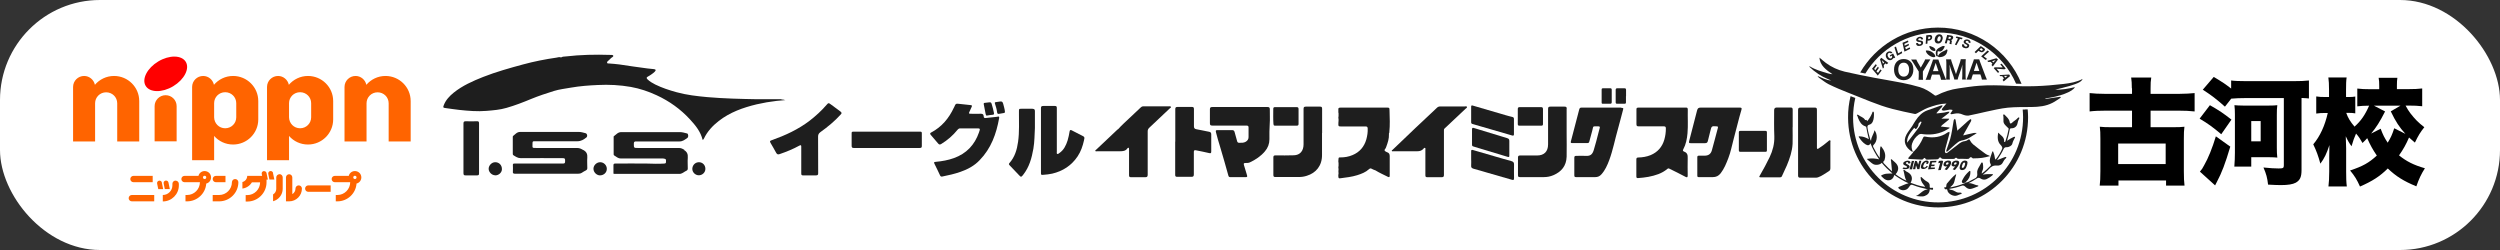 <?xml version="1.0" encoding="UTF-8"?>
<svg id="_レイヤー_2" data-name="レイヤー 2" xmlns="http://www.w3.org/2000/svg" viewBox="0 0 260 26">
  <rect x="0" y="0" width="260" height="26" fill="#333333" stroke="none"/>
  <defs>
    <style>
      .cls-1 {
        fill: #ff6400;
      }

      .cls-2, .cls-3 {
        fill: #1e1e1e;
      }

      .cls-4 {
        fill: #fff;
      }

      .cls-5 {
        fill: red;
      }

      .cls-3 {
        fill-rule: evenodd;
      }
    </style>
  </defs>
  <g id="_こども" data-name="こども">
    <g>
      <rect class="cls-4" y="0" width="260" height="26" rx="10.4" ry="10.4"/>
      <g>
        <g>
          <g>
            <g>
              <path class="cls-1" d="M14.48,10.51c0-1.44-1.17-2.61-2.62-2.61-.8,0-1.51.36-1.99.92-.11-.52-.57-.92-1.12-.92-.63,0-1.15.51-1.15,1.14v5.67h2.29s0-3.96,0-3.97c0-.63.51-1.14,1.15-1.14s1.15.51,1.15,1.14v3.97h2.29v-4.2Z"/>
              <path class="cls-1" d="M42.71,10.51c0-1.44-1.17-2.61-2.62-2.61-.8,0-1.51.36-1.99.92-.11-.52-.57-.92-1.12-.92-.63,0-1.15.51-1.15,1.14v5.67h2.29v-3.97c0-.63.51-1.14,1.15-1.14s1.15.51,1.15,1.14v3.97h2.29v-4.2Z"/>
              <path class="cls-1" d="M26.86,10.51c0-1.44-1.17-2.61-2.62-2.61-.8,0-1.51.36-1.99.92-.11-.52-.57-.92-1.12-.92-.63,0-1.15.51-1.15,1.14v7.62h2.29v-2.52c.48.55,1.18.89,1.97.89,1.45,0,2.62-1.17,2.62-2.61v-1.91ZM24.57,12.2h0c0,.63-.51,1.14-1.15,1.14s-1.14-.51-1.15-1.14h0v-1.47c0-.63.51-1.14,1.15-1.14s1.15.51,1.15,1.14v1.47Z"/>
              <path class="cls-1" d="M34.65,10.51c0-1.44-1.17-2.61-2.62-2.61-.8,0-1.51.36-1.99.92-.11-.52-.57-.92-1.12-.92-.63,0-1.15.51-1.15,1.14v7.62h2.29v-2.52c.48.55,1.18.89,1.97.89,1.45,0,2.62-1.17,2.62-2.61v-1.91ZM32.36,12.2h0c0,.63-.51,1.14-1.15,1.14s-1.14-.51-1.15-1.14h0v-1.47c0-.63.51-1.14,1.15-1.14s1.15.51,1.15,1.14v1.47Z"/>
              <g>
                <path class="cls-5" d="M19.32,6.43c.43.71-.16,1.85-1.31,2.54-1.15.69-2.43.67-2.86-.04-.43-.71.16-1.85,1.31-2.54,1.15-.69,2.43-.67,2.86.04Z"/>
                <path class="cls-1" d="M17.23,9.9c-.63,0-1.15.51-1.15,1.14v3.66h2.29v-3.66c0-.63-.51-1.14-1.15-1.14Z"/>
              </g>
            </g>
            <path class="cls-1" d="M18.26,18.78c-.18,0-.33.15-.33.33h0v.17c0,.55-.45,1-1,1v.67c.92,0,1.67-.75,1.67-1.66v-.17h0c0-.18-.15-.33-.33-.33ZM21.28,17.79c-.31,0-.57.21-.64.5h-1.45c-.18,0-.33.15-.33.33s.15.33.33.33h1.6c0,.73-.6,1.33-1.33,1.33h-.17v.66h.17c1.05,0,1.92-.82,1.99-1.85.29-.07.5-.33.5-.64,0-.37-.3-.66-.67-.66ZM21.28,18.62c-.09,0-.17-.07-.17-.17s.07-.17.17-.17.17.07.17.17-.07.17-.17.17ZM16.84,18.99c-.03-.14-.16-.22-.3-.2-.14.03-.23.16-.2.3l.12.58h.51l-.14-.68ZM13.38,20.61c0,.18.15.33.33.33h2.33v-.66h-2.33c-.18,0-.33.15-.33.33ZM13.88,18.95h2v-.66h-2c-.18,0-.33.15-.33.33s.15.33.33.33ZM17.66,19.66l-.14-.68c-.03-.14-.16-.22-.3-.2-.14.03-.23.16-.2.3l.12.58h.51ZM22.45,18.95h1v-.66h-1c-.18,0-.33.15-.33.33s.15.33.33.33ZM31.73,19.62c0,.18.15.33.33.33h2.33v-.67h-2.33c-.18,0-.33.15-.33.33ZM31.06,19.28c-.18,0-.33.15-.33.33,0,.25-.13.46-.33.58v-1.74c0-.18-.15-.33-.33-.33s-.33.15-.33.33v2.49h.33c.74,0,1.33-.6,1.33-1.33,0-.18-.15-.33-.33-.33ZM36.91,17.79c-.31,0-.57.21-.64.5h-1.45c-.18,0-.33.15-.33.33s.15.33.33.33h1.6c0,.73-.6,1.33-1.33,1.33h-.17v.66h.17c1.05,0,1.92-.82,1.99-1.85.29-.07.5-.33.5-.64,0-.37-.3-.66-.67-.66ZM36.91,18.62c-.09,0-.17-.07-.17-.17s.07-.17.17-.17.17.07.17.17-.07.17-.17.17ZM24.45,18.62c-.18,0-.33.15-.33.33,0,.73-.6,1.33-1.33,1.33h-.67v.66h.67c1.1,0,2-.89,2-1.99,0-.18-.15-.33-.33-.33ZM29.06,18.12c-.18,0-.33.15-.33.33v1.21c0,.24-.14.45-.33.56v.71c.57-.15,1-.67,1-1.29v-1.2c0-.18-.15-.33-.33-.33ZM27.42,17.79c-.14.03-.23.16-.2.3l.04.2h-1.55c0,.31-.21.57-.5.64v.68c.42-.05.78-.3.99-.65h.85c0,.73-.6,1.33-1.33,1.33h-.17v.67h.17c1.1,0,2-.9,2-2v-.28h.14l-.14-.68c-.03-.14-.16-.22-.3-.2ZM28.4,17.99c-.03-.14-.16-.22-.3-.2-.14.03-.23.16-.2.3l.12.58h.51l-.14-.68Z"/>
          </g>
          <g>
            <g>
              <g>
                <path class="cls-3" d="M200.21,19.4c-.21-.26-.45-.51-.46-.88,0-.04-.02-.09.02-.11.05-.03.07.03.1.05.17.16.34.32.55.43.2.1.29.27.27.49-.01.11,0,.16.13.16.08,0,.24-.08.22.11-.02.17-.16.05-.25.06-.03,0-.05,0-.1-.02,0,.37-.22.58-.52.69-.29.11-.6.02-.92,0,.45-.15.69-.65,1.25-.69-.28-.09-.52-.11-.75-.18-.28-.08-.55-.16-.82-.27-.12-.05-.21-.03-.29.07-.06.08-.12.16-.17.23-.23.3-.74.33-1,.06-.07-.07-.07-.13.04-.17.32-.11.62-.29.98-.37-.54-.24-1.01-.53-1.46-.85-.02,0-.04.01-.04.02-.1.49-.6.68-1.02.38-.06-.04-.11-.1-.17-.15-.22-.2-.22-.2.05-.31.2-.08.4-.1.61-.1.1,0,.2,0,.36,0-.43-.37-.8-.72-1.12-1.12-.16.21-.62.28-.88.14-.22-.12-.38-.31-.59-.45-.02-.01-.04-.04-.04-.07,0-.05.04-.04.08-.04.38-.06.75-.04,1.16.06-.37-.54-.68-1.08-.91-1.68-.08.24-.26.27-.49.13-.31-.19-.51-.46-.7-.74-.02-.03-.04-.07-.01-.09.02-.02.06-.02.1-.01.35.02.54.08.94.3-.06-.24-.11-.46-.16-.68-.04-.17-.07-.35-.1-.53,0-.06-.02-.1-.1-.13-.41-.13-.6-.47-.75-.84-.03-.08-.05-.16-.08-.24-.01-.04-.09-.07-.03-.12.05-.04.1,0,.13.02.22.18.53.23.69.5,0,.01.02.04.06.03.11-.04.11-.04.15.13.24-.26.4-.55.53-.85.03-.06.02-.17.1-.16.08,0,.09.11.09.18,0,.3,0,.59-.13.87-.07.15-.18.26-.33.3-.19.05-.24.12-.21.33.06.44.19.86.31,1.28,0,.01.03.03.06.06.01-.41.3-.7.35-1.09.35.42.31,1.15-.06,1.5-.09.09-.11.15-.05.27.19.37.39.74.66,1.11.01-.29.02-.55.03-.8,0-.11.02-.22.04-.33.01-.08.06-.09.11-.03.3.38.49.8.34,1.3-.02.05-.02.12-.05.15-.2.15-.07.25.04.36.23.24.47.49.77.75-.04-.39-.07-.73-.1-1.06,0-.07-.06-.15,0-.19.06-.04.11.05.15.08.09.07.18.15.26.23.42.37.44.82.06,1.24.1.07.19.15.29.21.27.17.53.34.84.46-.2-.31-.2-.68-.3-1.01-.01-.04-.04-.07,0-.11.05-.05.09,0,.12.03.09.1.21.16.33.22.42.24.54.66.28,1.09.47.17.93.35,1.43.41.02.02.04.03.06,0,0,0-.01-.03-.02-.05Z"/>
                <path class="cls-3" d="M204.42,18.99c.29-.02.5-.21.75-.32.03-.01.06-.04.09-.05.28-.1.42-.27.37-.6-.04-.24.07-.47.2-.68.07-.11.13-.23.19-.34.03-.05.04-.11.11-.1.07,0,.09.08.09.13.03.25.07.51-.06.75-.04.08-.06.16-.06.27.35-.24.63-.53.92-.82.07-.07.02-.12,0-.16-.13-.25-.09-.49-.01-.74.05-.16.1-.31.16-.47.02-.04,0-.11.07-.11.07,0,.06.07.08.12.1.2.11.41.16.62,0,.03.03.06.06.11.29-.36.52-.74.69-1.14.05-.11-.06-.28-.15-.37-.36-.36-.35-.8-.27-1.3.25.29.64.43.62.88,0,.04-.02.09.04.1.05,0,.08-.03.09-.07.15-.42.26-.85.34-1.29.01-.08-.08-.12-.13-.17-.17-.18-.38-.32-.41-.6-.02-.22.03-.44-.03-.66,0-.03.01-.07.05-.08.03,0,.07,0,.09.03.22.24.49.42.54.78.03.2.16.14.25.05.18-.18.42-.29.59-.49.04-.04.09-.09.14-.04.06.05,0,.1-.02.15-.07.14-.12.29-.15.45-.05.3-.31.52-.61.51-.13,0-.18.03-.2.16-.06.36-.16.72-.26,1.08,0,.02,0,.03,0,.05.01,0,.02-.01.04-.02.2-.14.4-.26.62-.36.05-.03.11-.05.15,0,.03.04-.02.09-.04.13-.1.18-.19.36-.24.57-.05.2-.33.37-.62.36-.17,0-.23.07-.3.21-.17.39-.41.73-.67,1.14.28-.11.51-.2.73-.29.04-.01.08-.03.12-.04.04,0,.09-.03.11.02.02.04,0,.08-.04.11-.15.13-.24.29-.33.46-.12.24-.36.32-.6.3-.36-.04-.61.1-.83.36-.18.21-.4.37-.64.59.34-.08.64-.06.93-.06.04,0,.09-.02.11.02.03.05-.02.08-.06.12-.18.15-.37.28-.59.38-.22.1-.44.06-.63-.07-.14-.09-.24-.09-.38,0-.28.19-.57.35-.88.5.36-.06.65.19.98.22.02,0,.06.02.06.04,0,.04-.02.06-.05.07-.25.09-.48.21-.74.26-.25.04-.43-.1-.59-.25-.13-.12-.24-.13-.4-.07-.4.15-.82.25-1.25.31.02.09.11.09.17.1.18.02.34.1.49.19.14.09.29.12.45.1.08,0,.17,0,.18.09,0,.08-.09.06-.14.08-.11.04-.22.09-.32.13-.38.15-.98-.17-1.03-.56-.01-.13-.08-.09-.13-.08-.11.02-.15-.05-.18-.13-.02-.04,0-.1.04-.09.2.06.15-.08.17-.18.01-.07.02-.16.07-.21.28-.33.56-.68.91-.95.02,0,.03.02.05.02-.06.24-.15.47-.19.71-.05.26-.22.43-.42.59,0,.01.02.03.03.04.24-.06.49-.11.73-.18.24-.07.48-.16.72-.25.02,0,.07-.02.06-.07h0Z"/>
                <path class="cls-3" d="M204.43,18.99s-.01,0-.02,0c-.12,0-.25.13-.34,0-.1-.13.02-.25.07-.36.15-.3.37-.56.62-.79.03-.03.07-.08.12-.06.06.03.04.09.04.14,0,.4-.16.73-.46.99-.02.02-.07.03-.04.08h0Z"/>
              </g>
              <g>
                <path class="cls-3" d="M201.56,5.8c.13-.26.36-.38.61-.5.04-.02.09-.04.13-.06.07-.02.14-.14.2-.09.07.05.02.17,0,.25-.09.43-.53.56-.84.54-.04,0-.09-.02-.11-.08v-.06Z"/>
                <path class="cls-3" d="M200.44,5.25c.31,0,.71.26.81.51.05.12.02.18-.12.19-.31.01-.78-.32-.84-.63-.03-.13.11-.04.15-.07Z"/>
                <path class="cls-3" d="M201.56,5.8v.06c-.17.03-.2-.04-.23-.21-.06-.4.14-.59.45-.74.14-.07.29-.18.46-.11.06.03-.17.43-.29.49-.08.04-.17.09-.25.06-.2-.07-.21.04-.19.18.01.09-.06.19.05.26Z"/>
                <path class="cls-3" d="M201.15,5.3c-.22,0-.44-.2-.49-.4-.02-.08,0-.14.08-.11.18.07.37.12.5.28.04.05.05.12.04.18-.02.07-.09.04-.12.06Z"/>
              </g>
              <path class="cls-3" d="M202.38,10.77c-.65.02-1.27.22-1.88.44-.39.15-.75.39-1.13.58-.07.04-.17.08-.24.06-.77-.16-1.55-.32-2.31-.52-1.56-.4-3.02-1.08-4.51-1.65-.72-.28-1.44-.58-2.13-.92-.36-.18-.67-.45-1.01-.68-.06-.04-.1-.11-.14-.18.46.2.9.44,1.41.47-.11-.05-.21-.09-.32-.14-.73-.3-1.37-.73-1.93-1.27,0-.03,0-.06,0-.08.57.37,1.22.54,1.87.74.17.05.34.08.52.1-.67-.45-1.3-.92-1.36-1.73.2.16.43.38.68.56.58.43,1.24.73,1.94.9,1.03.24,2.07.44,3.1.64.95.18,1.91.33,2.86.52.62.12,1.25.27,1.86.45.56.17,1.05.48,1.51.83.09.07.14.07.25.02.71-.36,1.47-.61,2.27-.72.72-.1,1.43-.22,2.15-.27,1.02-.08,2.05-.05,3.07,0,.93.05,1.86.07,2.78.04.98-.03,1.96-.12,2.93-.23.67-.08,1.35-.19,1.97-.52-.09.26-.43.46-1.35.73-.5.15-1.02.26-1.51.39.68.01,1.37-.09,2.06-.27-.19.47-1.65,1.01-3.12,1.18.04.01.09.04.13.04.48-.07.96-.14,1.44-.21.03,0,.06.01.09.02-.02.03-.03.08-.06.1-.27.17-.53.37-.82.51-.68.35-1.42.42-2.17.43-.82.01-1.65-.01-2.47.07-.76.08-1.5.26-2.25.42-.61.13-1.21.29-1.82.4-.2.03-.44-.03-.63-.11-.27-.12-.53-.15-.82-.09-.11.03-.23.04-.34.06-.04,0-.09-.01-.1-.04-.01-.02.02-.07.03-.1,0-.02.03-.03.04-.04.06-.09.11-.18.16-.26-.1-.02-.21-.05-.31-.04-.2.03-.4.09-.61.11-.07,0-.15-.04-.22-.06.03-.07.03-.15.08-.2.12-.16.26-.3.39-.46,0-.02,0-.03,0-.05-.01,0-.02.02-.03.03Z"/>
              <g>
                <path class="cls-2" d="M210.61,11.39c-.08,0-.17,0-.25,0,.02.26.04.52.04.78.02,4.88-3.93,8.86-8.8,8.88-4.87.02-8.86-3.93-8.88-8.8,0-.71.08-1.39.23-2.06-.16-.06-.33-.13-.49-.19-.18.72-.27,1.48-.26,2.25.02,5.17,4.23,9.34,9.4,9.32,5.17-.02,9.34-4.23,9.32-9.4,0-.27-.02-.53-.04-.79-.09,0-.18,0-.27,0Z"/>
                <path class="cls-2" d="M194,7.64c1.55-2.54,4.33-4.25,7.52-4.26,3.64-.02,6.78,2.18,8.15,5.32.2,0,.39.01.57.02-1.39-3.45-4.78-5.87-8.72-5.85-3.45.02-6.44,1.89-8.06,4.67.18.04.36.07.54.11Z"/>
              </g>
              <path class="cls-3" d="M198.95,15.78s.08-.02.11-.05c.41-.4.71-.87.94-1.4.05-.11.09-.15.24-.12.83.17,1.61.06,2.32-.44.05-.03.12-.04.18-.07,0,.06.02.13,0,.19-.13.49-.27.99-.4,1.48-.03.12-.06.24-.07.36,0,.06.03.15.08.19.03.02.13,0,.18-.04.37-.28.74-.56,1.1-.85.22-.18.45-.33.75-.36.11-.01.21-.08.31-.14.09-.05.12-.07.18.05.08.16.2.32.33.43.41.34.84.66,1.27.97.13.1.29.15.5.25-.32.08-.58.16-.85.19-.28.04-.56.04-.85.05-.03,0-.08,0-.1,0-.12-.1-.21-.22-.37,0-.08.1-.35.04-.53.05-.16,0-.32-.02-.48,0-.11,0-.21.02-.29-.09-.02-.03-.13-.03-.15,0-.07.11-.17.1-.29.1-.29,0-.58,0-.86,0-.13,0-.25.01-.35-.12-.06-.08-.13-.05-.19.04-.03.06-.12.11-.18.12-.36.02-.71.03-1.07.03-.05,0-.13-.02-.14-.06-.08-.17-.16-.14-.25-.01-.03.04-.09.07-.13.07-.45-.02-.89-.04-1.33-.07-.04,0-.07-.03-.11-.04.01-.04.02-.08.05-.11.15-.17.31-.34.45-.51.02-.02.02-.07.03-.1h0Z"/>
              <path class="cls-3" d="M198.96,15.77s-.09.02-.12,0c-.65-.41-.97-1.04-.56-1.79.17-.31.4-.58.59-.87.12-.19.22-.39.35-.57.3-.46.67-.85,1.19-1.05.49-.18.98-.35,1.47-.52.04-.02.1,0,.15,0-.02.05-.03.1-.06.14-.19.22-.38.43-.57.64,0,.02.02.03.02.05.25-.03.5-.05.75-.09.14-.02.28-.06.42-.09.05,0,.1,0,.15,0-.02.05-.03.11-.07.14-.23.19-.47.36-.71.54-.03.02-.05.04-.06.04.23,0,.47,0,.71,0,.04,0,.07,0,.11.02-.02.04-.04.08-.07.11-.22.18-.44.35-.66.53-.05.04-.09.1-.15.16.31.03.6.06.89.1,0,.02.02.04.03.06-.18.1-.36.22-.55.31-.77.36-1.57.43-2.4.3-.08-.01-.19.02-.26.07-.32.24-.56.54-.69.93-.1.3-.05.58.08.85h0ZM199.85,12.7s-.06-.05-.09-.07c-.09.1-.25.19-.24.29,0,.17-.06.24-.14.37-.14.23-.2.09-.3,0-.36.46-.77.89-.74,1.54.03,0,.04-.04.05-.06.39-.51.79-1,1.17-1.52.12-.16.19-.37.28-.55Z"/>
              <path class="cls-3" d="M204.16,14.09c.39-.09.74-.19,1.1-.26.11-.02.22,0,.33,0-.08.06-.16.12-.24.17-.1.06-.21.11-.3.18-.33.24-.69.37-1.09.45-.23.04-.43.24-.63.4-.27.22-.51.47-.77.7-.03.03-.09.04-.14.05,0-.05-.02-.09,0-.14.13-.4.28-.79.4-1.19.09-.29.13-.58.19-.88.06-.32.11-.65.16-.97,0-.05.02-.1.04-.14.02-.04.06-.06.1-.1.02.04.06.07.07.12.06.34.12.68.17,1.01,0,.06.01.13-.03.13.37-.34.74-.67,1.12-1.01.08-.07.16-.13.24-.19.03-.02.08-.02.11-.02,0,.04.03.08.02.12-.01.06-.04.12-.07.17-.23.41-.47.83-.7,1.24-.02.04-.04.09-.07.16Z"/>
              <g>
                <path class="cls-2" d="M198.69,6.41c.2.19.3.48.3.82,0,.67-.4,1.11-1,1.11-.61,0-1.01-.43-1.01-1.1,0-.67.39-1.1,1-1.1.29,0,.53.09.71.27ZM198.55,7.24c0-.25-.07-.45-.2-.58-.1-.1-.22-.14-.37-.14-.35,0-.56.28-.56.72,0,.45.22.73.57.73.35,0,.56-.28.56-.73Z"/>
                <path class="cls-2" d="M199.53,8.3c.01-.11.02-.22.02-.36v-.5s-.6-.96-.6-.96c-.07-.1-.13-.2-.2-.29h.55c.02.07.06.15.12.26l.34.58.33-.58c.07-.11.1-.2.12-.27h.55c-.06.08-.14.21-.19.29l-.59.97v.5c0,.13,0,.23.02.36h-.48Z"/>
                <path class="cls-2" d="M201.87,8.29c-.02-.11-.04-.2-.07-.28l-.09-.25h-.78s-.09.26-.09.26c-.04.12-.06.19-.07.28h-.51c.04-.08.08-.16.13-.31l.56-1.53c.05-.13.07-.2.08-.27h.56c.02.06.03.12.09.27l.58,1.53c.05.13.1.25.13.31h-.51ZM201.35,6.66s-.02-.05-.04-.12c-.02.05-.02.07-.04.12l-.24.74h.57s-.25-.74-.25-.74Z"/>
                <path class="cls-2" d="M203.25,8.28c-.01-.09-.05-.21-.1-.37l-.29-.81c-.03-.08-.06-.2-.11-.39.02.25.02.36.02.42v.76c0,.18,0,.29.02.39h-.39c.01-.11.02-.21.02-.39v-1.33c0-.16-.01-.29-.03-.39h.52c.01.09.04.2.09.33l.42,1.21.41-1.21c.05-.13.07-.24.09-.34h.52c-.01.12-.02.22-.02.39v1.33c0,.19.01.29.03.39h-.39c.01-.12.02-.21.02-.39v-.76c0-.06,0-.17.01-.41t-.04.16s-.05.18-.06.22l-.29.82c-.05.14-.09.28-.1.36h-.34Z"/>
                <path class="cls-2" d="M206.12,8.27c-.02-.11-.04-.2-.07-.28l-.09-.25h-.78s-.09.26-.09.26c-.04.12-.06.19-.07.28h-.51c.04-.08.08-.16.13-.31l.56-1.53c.05-.13.07-.2.08-.27h.56c.02.06.03.12.09.27l.58,1.53c.05.13.1.25.13.31h-.51ZM205.6,6.64s-.02-.05-.04-.12c-.02.05-.02.07-.04.12l-.24.74h.57s-.25-.74-.25-.74Z"/>
              </g>
              <g>
                <path class="cls-2" d="M201.58,16.97l.06-.23.22-.03c.08-.01.13,0,.17.01.02.01.04.03.04.06,0,.02,0,.04,0,.06-.08.28-.16.56-.23.84l-.27.02c.07-.25.14-.5.21-.76l-.19.03Z"/>
                <path class="cls-2" d="M202.48,17.69l-.24-.08c.09-.1.18-.2.27-.32-.13.04-.23.03-.31-.02-.05-.03-.07-.07-.08-.12,0-.05.01-.1.03-.16.04-.11.12-.19.23-.24.09-.04.18-.06.29-.05.12.01.2.05.23.13.02.05.02.11,0,.19-.04.18-.19.4-.44.67ZM202.45,17.13s.08-.01.12-.03c.04-.02.06-.05.07-.09.02-.04.02-.07,0-.09-.02-.03-.05-.04-.09-.04-.03,0-.06.01-.09.03-.04.03-.06.06-.07.09-.01.03-.02.06-.01.08,0,.03.03.05.07.05Z"/>
                <path class="cls-2" d="M203.32,17.69l-.24-.08c.09-.1.18-.2.27-.32-.13.04-.23.03-.31-.02-.05-.03-.07-.07-.08-.12,0-.05.01-.1.03-.16.04-.11.12-.19.23-.24.09-.04.18-.06.29-.05.12.01.2.05.23.13.02.05.02.11,0,.19-.04.18-.19.4-.44.67ZM203.29,17.13s.08-.01.12-.03c.04-.02.06-.05.07-.09.02-.04.02-.07,0-.09-.02-.03-.05-.04-.09-.04-.03,0-.06.01-.09.03-.04.03-.06.06-.07.09-.01.03-.02.06-.01.08,0,.03.03.05.07.05Z"/>
                <path class="cls-2" d="M204.34,16.7c.1,0,.17.02.22.06.04.04.06.08.06.14,0,.11-.03.25-.1.42-.04.09-.07.16-.11.21-.06.08-.14.13-.25.15-.09.02-.16.01-.22-.01-.07-.03-.11-.07-.13-.14-.02-.06-.01-.16.03-.31.03-.13.08-.24.14-.32.1-.13.22-.2.37-.2ZM204.11,17.46c.06,0,.11-.03.15-.09.02-.04.05-.09.07-.16.01-.05.02-.08.03-.11.01-.05.02-.08.01-.12,0-.04-.02-.07-.07-.07-.05,0-.09,0-.12.04-.06.07-.1.18-.14.35-.01.05-.02.09-.01.11,0,.03.04.04.08.05Z"/>
              </g>
              <g>
                <path class="cls-2" d="M197.85,17.56l.09-.14c.1.02.19.03.26.03.06,0,.1-.01.11-.03.01-.01.02-.03.02-.04,0-.05-.02-.08-.07-.11-.04-.02-.09-.04-.15-.07-.04-.02-.09-.04-.13-.08-.04-.03-.06-.08-.04-.15,0-.05.03-.09.07-.12.07-.05.15-.09.24-.12.11-.03.2-.03.28,0,.08.03.13.07.15.13.01.03,0,.08-.02.13h-.24c.04-.08.03-.13-.04-.13-.04,0-.07,0-.11.02-.02.01-.04.03-.05.05-.03.05,0,.09.08.13l.12.06c.06.03.11.06.14.11.03.03.04.07.04.11,0,.05-.02.09-.05.13-.07.07-.18.11-.33.12-.12,0-.24,0-.36-.05Z"/>
                <path class="cls-2" d="M198.59,17.61c.08-.29.16-.58.24-.87h.24c-.05.15-.09.29-.12.42-.02.1-.05.25-.09.45h-.28Z"/>
                <path class="cls-2" d="M198.95,17.6c.04-.2.08-.35.1-.45.02-.09.06-.23.12-.41h.09c.06,0,.1.02.12.07l.11.31.12-.4h.21c-.04.14-.07.26-.1.37-.03.14-.07.3-.1.5h-.22c-.04-.15-.09-.28-.14-.4l-.07.41h-.25Z"/>
                <path class="cls-2" d="M200.52,17.04h-.21s.04-.06.05-.09c.02-.04.01-.07-.02-.08-.05-.02-.1,0-.15.05-.04.04-.07.08-.09.13-.04.07-.06.13-.08.18-.02.08-.01.14.03.17.04.03.09.04.15.01.04-.01.07-.04.1-.07.02-.02.04-.05.07-.09l.13.05c-.07.12-.17.2-.31.25-.09.03-.18.04-.25.02-.09-.02-.15-.07-.17-.15-.01-.05,0-.14.04-.25.06-.17.15-.29.28-.38.11-.07.21-.1.3-.09.07,0,.12.03.15.06.03.03.04.06.04.09,0,.04-.02.09-.07.17Z"/>
                <path class="cls-2" d="M200.52,17.6c.07-.29.15-.57.24-.86l.64-.02-.05.16-.42.02-.06.22h.34s-.04.15-.04.15l-.34.02-.03.13h.44s-.03.15-.03.15l-.69.04Z"/>
              </g>
              <g>
                <path class="cls-2" d="M196.82,5.47l-.16.09c-.05-.05-.11-.07-.17-.07-.06.01-.11.05-.15.11-.06.12-.03.24.07.38.05.05.09.09.14.1.05.01.1,0,.14-.02.04-.02.06-.06.08-.11.02-.05.02-.11,0-.17l-.17.1-.06-.12.34-.2.22.42-.15.09-.04-.07c0,.05-.04.1-.09.15-.05.05-.11.09-.18.1-.09.02-.18.01-.26-.03-.08-.04-.15-.11-.2-.21-.05-.1-.07-.19-.06-.29,0-.1.04-.18.11-.25.06-.06.13-.1.21-.12.09-.02.17-.02.24.02.06.02.1.06.13.11Z"/>
                <path class="cls-2" d="M200.33,3.67l.32-.03c.2-.02.3.06.3.23,0,.09-.03.17-.09.23-.06.07-.15.11-.25.12h-.14s-.02.32-.02.32l-.18.02.06-.89ZM200.53,4.06h.1s.07-.03.1-.06c.02-.02.03-.05.03-.08,0-.04,0-.06-.03-.08-.02-.02-.05-.03-.09-.02h-.09s-.02.25-.02.25Z"/>
                <path class="cls-2" d="M201.22,4.01c.03-.14.09-.25.18-.33.1-.09.21-.12.33-.11.12.01.21.07.26.16.05.09.07.2.04.33-.03.15-.09.27-.18.35-.1.09-.21.13-.34.11-.12-.01-.2-.06-.25-.15-.06-.1-.07-.22-.04-.37ZM201.49,4.02c-.02.07-.02.14,0,.19.01.05.04.08.09.09.06.01.11,0,.15-.05.04-.04.07-.1.09-.17.02-.08.03-.15.01-.2-.02-.06-.05-.1-.09-.11-.05-.01-.1,0-.15.06-.04.05-.08.11-.09.19Z"/>
                <path class="cls-2" d="M202.51,3.63l.4.06c.08.01.14.04.18.08.04.04.05.1.04.16-.03.13-.11.21-.23.24.08.03.11.08.09.15l-.03.11c0,.05-.01.11,0,.17l-.21-.03s0-.06.01-.11c.01-.04.02-.08.03-.12.01-.05,0-.09-.02-.11-.02-.02-.05-.03-.1-.04l-.12-.02-.1.35-.19-.03.25-.86ZM202.62,4.02l.14.02s.06,0,.08-.02c.02-.02.04-.04.05-.07.01-.03.01-.05,0-.07,0-.02-.03-.04-.07-.04l-.14-.02-.06.2Z"/>
                <path class="cls-2" d="M204.09,4.59l.19.05s0,.08,0,.11c.01.02.04.04.07.07.04.02.08.03.13.03.05,0,.09-.02.11-.06.03-.05,0-.09-.05-.13l-.19-.11c-.08-.05-.12-.1-.13-.17,0-.1.04-.18.15-.24.09-.04.18-.05.28-.03.09.02.16.06.22.12.06.07.08.15.04.25l-.18-.05c.02-.08,0-.13-.07-.16-.04-.02-.08-.03-.13-.02-.05,0-.09.04-.1.09,0,.03,0,.05.01.07.02.02.06.04.09.06l.17.1c.09.06.12.13.09.23-.03.12-.11.19-.23.21-.12.03-.24,0-.37-.06-.13-.07-.17-.18-.12-.34Z"/>
                <path class="cls-2" d="M199.27,4.49l.2-.02s.02.08.04.1c.02.02.05.03.09.04.04,0,.09,0,.13-.02.05-.02.07-.05.08-.1,0-.06-.03-.09-.1-.11l-.22-.03c-.09-.02-.15-.05-.18-.11-.05-.09-.03-.19.06-.28.07-.07.15-.12.25-.13.09-.02.17,0,.25.04.08.04.13.12.13.22l-.19.02c0-.08-.05-.12-.13-.13-.04,0-.08,0-.12.03-.05.03-.07.07-.06.11,0,.03.02.05.03.06.03,0,.06.01.11.02l.19.04c.11.02.16.08.17.18.01.12-.03.21-.13.28-.1.07-.23.09-.37.08-.14-.02-.22-.11-.23-.27Z"/>
                <polygon class="cls-2" points="207.35 7.09 207.79 7.58 207.92 7.48 207.64 7.15 208.46 7.21 208.6 7.13 208.17 6.62 208.03 6.69 208.28 7.01 207.44 7 207.35 7.09"/>
                <path class="cls-2" d="M208.96,7.75l-1.01.06.07.11h.21s.18.23.18.23l-.14.16.11.16.67-.56-.1-.17ZM208.55,8.07l-.13-.18h.36s-.23.18-.23.18Z"/>
                <path class="cls-2" d="M207.64,6.05l-.97.28h0s.12.12.12.12l.24-.02.18.19-.1.14.14.15.54-.72-.16-.13ZM207.31,6.5l-.13-.14.37-.11-.24.25Z"/>
                <path class="cls-2" d="M195.52,6.16l.3.97h.01s.1-.12.1-.12l-.02-.24.18-.18.14.1.15-.15-.73-.53-.13.16ZM195.97,6.49l-.14.13-.12-.36.26.24Z"/>
                <polygon class="cls-2" points="206.04 5.86 206.5 6.23 206.66 6.13 206.31 5.86 206.86 5.37 206.71 5.25 206.04 5.86"/>
                <polygon class="cls-2" points="197.3 5.8 197.82 5.53 197.8 5.34 197.41 5.55 197.18 4.84 197.02 4.93 197.3 5.8"/>
                <path class="cls-2" d="M206.41,5.07c-.11-.09-.41-.28-.41-.28l-.64.62.14.13.26-.26s.26.21.43.14c.17-.07.32-.26.21-.35ZM206.1,5.29s-.22-.13-.22-.13l.15-.16s.19.14.19.17-.08.09-.12.12Z"/>
                <polygon class="cls-2" points="203.47 3.79 203.4 3.93 203.63 4 203.31 4.64 203.47 4.7 203.83 4.05 204.04 4.09 204.11 3.94 203.47 3.79"/>
                <polygon class="cls-2" points="198.06 5.37 198.66 5.08 198.6 4.92 198.21 5.13 198.14 4.91 198.52 4.72 198.51 4.55 198.08 4.75 198.06 4.56 198.47 4.37 198.43 4.21 197.86 4.45 198.06 5.37"/>
                <polygon class="cls-2" points="195.29 7.86 195.69 7.33 195.57 7.22 195.31 7.58 195.15 7.42 195.4 7.07 195.31 6.93 195.02 7.31 194.92 7.15 195.19 6.79 195.08 6.67 194.69 7.15 195.29 7.86"/>
              </g>
            </g>
            <g>
              <path class="cls-2" d="M60.68,15.62c-.21-.13-.39-.23-.65-.23-1.41.01-2.83,0-4.24,0-.5,0-.4-.01-.41-.41,0-.28,0-.29.28-.29,1.46,0,2.92-.01,4.39,0,.39,0,.66-.18.93-.39.15-.12.09-.41-.09-.45-.23-.06-.46-.13-.7-.13-2.03,0-4.06,0-6.09,0-.35,0-.52.26-.75.43-.02.02-.02.08-.02.12,0,.57,0,1.13,0,1.7,0,.06,0,.13.06.17.24.15.45.31.78.31,1.46-.02,2.92,0,4.39,0,.24,0,.21.15.21.3,0,.15,0,.27-.21.26-.56,0-1.12,0-1.68,0-1.13,0-2.25,0-3.38,0-.13,0-.17.04-.16.17,0,.21.02.43,0,.63-.03.23.06.26.26.26,1.09,0,2.17,0,3.26,0h0c1.08,0,2.16,0,3.24,0,.15,0,.28-.02.41-.1.13-.09.27-.17.41-.24.12-.06.17-.14.16-.27,0-.36-.03-.71,0-1.07.03-.35-.08-.59-.38-.78Z"/>
              <path class="cls-2" d="M49.82,15.44c0-.87,0-1.73,0-2.6,0-.18-.04-.24-.23-.23-.38.01-.77.02-1.15,0-.2,0-.24.07-.24.25,0,.76,0,1.53,0,2.29,0,.95,0,1.9,0,2.85,0,.19.05.25.24.24.39-.01.78-.01,1.17,0,.17,0,.21-.05.21-.21,0-.86,0-1.72,0-2.58Z"/>
              <path class="cls-2" d="M51.5,18.23c-.34,0-.67-.32-.68-.66-.01-.36.33-.71.69-.7.4,0,.7.31.69.73,0,.34-.33.64-.69.64Z"/>
              <path class="cls-2" d="M72.69,16.87c-.38,0-.68.3-.69.69,0,.36.31.67.68.67.37,0,.68-.3.68-.67,0-.39-.29-.69-.67-.69Z"/>
              <path class="cls-2" d="M81.27,10.32c-.83,0-1.67,0-2.5,0-1.74-.03-3.48-.07-5.21-.22-1.08-.1-2.15-.22-3.2-.51-.76-.21-1.5-.45-2.21-.8-.29-.15-.58-.31-.81-.54-.1-.1-.14-.2.03-.28.14-.07.27-.16.4-.25.12-.08.23-.17.33-.27.14-.15.12-.23-.08-.26-.22-.03-.45-.04-.67-.07-.49-.06-.97-.13-1.46-.2-.5-.07-.99-.15-1.49-.22-.36-.05-.72-.07-1.08-.1-.04,0-.08,0-.12,0-.09-.08-.09-.15,0-.23.12-.11.25-.22.36-.34.08-.08.26-.13.22-.24-.04-.1-.22-.08-.33-.08-1.54-.05-3.08-.02-4.61.16-.15.02-.32,0-.45.09-.03,0-.07,0-.1,0-.14-.05-.27.01-.4.03-1.18.17-2.35.4-3.49.71-1.4.38-2.8.77-4.15,1.3-1.08.43-2.15.9-3.07,1.64-.43.35-.81.75-1.02,1.28-.1.25-.08.29.19.32.47.06.94.14,1.42.19.94.1,1.89.18,2.84.1.69-.06,1.38-.11,2.06-.31.88-.25,1.73-.58,2.57-.93.78-.32,1.57-.58,2.37-.83.58-.18,1.18-.24,1.78-.35.92-.16,1.85-.23,2.78-.27,1.15-.06,2.3,0,3.44.2.94.17,1.83.47,2.69.87,1.32.61,2.49,1.45,3.47,2.52.57.62,1.1,1.27,1.3,2.11.08-.01.11-.07.14-.13.35-.74.9-1.33,1.54-1.83,1.17-.91,2.53-1.39,3.94-1.73.69-.16,1.39-.28,2.09-.36.28-.03.56-.05.89-.08-.17-.06-.28-.06-.4-.06Z"/>
              <path class="cls-2" d="M71.18,15.59c-.19-.12-.36-.21-.6-.2-1.41,0-2.81,0-4.22,0-.45,0-.44,0-.44-.46,0-.19.08-.22.24-.22,1.5,0,3.01,0,4.51,0,.35,0,.58-.2.83-.38.12-.09.09-.42-.04-.45-.26-.06-.51-.15-.78-.14-2.02,0-4.04.01-6.07,0-.35,0-.52.25-.76.42-.05.03-.03.1-.03.15,0,.55,0,1.11,0,1.66,0,.07-.01.15.05.19.22.13.39.32.69.32,1.42-.01,2.84,0,4.26,0,.1,0,.21,0,.3.03.21.05.13.22.14.36,0,.12-.08.13-.18.14-.59.04-1.19.02-1.78,0-1.11-.02-2.21,0-3.32,0-.14,0-.18.05-.18.18,0,.25,0,.5,0,.76,0,.05-.03.14.08.13.01-.2.02-.4.03-.6,0-.07,0-.13,0-.2-.01-.09,0-.13.06-.14-.06,0-.07.04-.06.14,0,.07,0,.13,0,.2-.01.2-.02.4-.03.6.06,0,.12,0,.18,0,2.04,0,4.07,0,6.1,0,.2,0,.4,0,.59,0,.24-.04.41-.22.63-.32.11-.05.15-.12.15-.24,0-.37-.03-.74,0-1.11.03-.37-.07-.62-.39-.81Z"/>
              <path class="cls-2" d="M62.42,16.87c-.37,0-.7.32-.7.68,0,.36.32.68.67.69.4,0,.72-.29.72-.68,0-.37-.31-.69-.69-.69Z"/>
            </g>
            <path class="cls-2" d="M152.56,11.11c-.04-.09-.15-.04-.22-.04-.85,0-1.71,0-2.56,0-.14,0-.25.05-.34.14-.72.68-1.44,1.35-2.16,2.03-.82.78-1.64,1.56-2.45,2.34-.04.03-.11.06-.08.12.03.06.1.03.15.03.83,0,1.66,0,2.5,0,.25,0,.46-.06.63-.25.04-.05.09-.13.16-.1.09.03.05.13.05.2,0,.88,0,1.76,0,2.64,0,.16.04.21.21.21.49-.01.99-.01,1.48,0,.2,0,.24-.07.24-.25,0-.76,0-1.52,0-2.27h0c0-.78,0-1.56,0-2.34,0-.07,0-.15.06-.2.73-.69,1.47-1.38,2.2-2.07.05-.05.17-.09.13-.18Z"/>
            <path class="cls-2" d="M87.44,11.62c-.34-.25-.68-.51-1.03-.76-.24-.18-.26-.17-.46.06-.52.6-1.1,1.13-1.73,1.62-1.2.92-2.55,1.54-3.96,2.04-.2.07-.22.1-.12.29.19.34.4.67.58,1.02.1.19.22.19.38.13.7-.24,1.39-.52,2.04-.88.15-.08.19-.04.19.11,0,.47,0,.93,0,1.4h0c0,.46,0,.92,0,1.38,0,.15.03.22.2.21.44-.01.88,0,1.32,0,.18,0,.25-.05.24-.24,0-1.26,0-2.53-.01-3.8,0-.2.07-.33.23-.45.77-.55,1.5-1.15,2.14-1.86.11-.12.09-.18-.03-.27Z"/>
            <path class="cls-2" d="M186.44,13.24c0-.61,0-1.22,0-1.83,0-.19-.07-.23-.23-.23-.47,0-.95,0-1.42,0q-.28,0-.28.28c0,.91-.02,1.83.02,2.74.02.76-.16,1.45-.48,2.13-.32.66-.66,1.3-1.03,1.93-.05.09-.11.18.07.18.68,0,1.35,0,2.03,0,.11,0,.17-.04.21-.14.16-.36.34-.72.5-1.09.3-.72.56-1.47.6-2.26.02-.57,0-1.15,0-1.72h0Z"/>
            <path class="cls-2" d="M95.87,13.86c0-.13-.04-.17-.18-.17-2.31,0-4.63,0-6.94,0-.15,0-.19.05-.18.19,0,.43,0,.85,0,1.28,0,.18.06.23.23.23,1.14,0,2.29,0,3.43,0h0c1.14,0,2.27,0,3.41,0,.17,0,.24-.04.23-.23-.01-.43,0-.87,0-1.3Z"/>
            <g>
              <path class="cls-2" d="M112.46,14.07c-.33-.17-.66-.33-.99-.51-.13-.07-.2-.06-.23.1-.06.32-.11.64-.21.95-.17.52-.39.99-.86,1.31-.07.04-.13.12-.21.09-.09-.04-.05-.14-.05-.22,0-1.52,0-3.04,0-4.55,0-.17-.04-.22-.21-.22-.4.01-.8.01-1.2,0-.2,0-.24.06-.24.24,0,1.11,0,2.22,0,3.33v1.89c0,.49,0,.97,0,1.46,0,.26,0,.26.26.24.3-.03.6-.05.9-.12,1.12-.26,2.02-.85,2.66-1.81.33-.5.52-1.05.65-1.63.09-.38.08-.38-.28-.56Z"/>
              <path class="cls-2" d="M107.4,11.31c-.37,0-.74,0-1.12,0-.31,0-.31,0-.31.32-.01,1.04.06,2.08-.09,3.12-.11.81-.34,1.58-.9,2.21-.08.09-.06.14.01.22.34.35.67.7,1.01,1.06.19.19.19.19.37-.01.02-.03.04-.05.06-.08.62-.79.87-1.72,1.04-2.68.13-.74.12-1.5.16-2.15,0-.65,0-1.21,0-1.76,0-.18-.07-.24-.24-.24Z"/>
            </g>
            <g>
              <path class="cls-2" d="M153.16,12.9c.7.2,1.4.41,2.1.61.67.19,1.34.39,2,.58.14.04.2,0,.19-.15,0-.26,0-.51,0-.77h0c0-.26,0-.53,0-.79,0-.13-.04-.19-.18-.22-.23-.05-.46-.12-.68-.18-1.14-.33-2.28-.66-3.42-1-.12-.04-.17-.01-.17.12,0,.54,0,1.07,0,1.61,0,.11.04.16.16.19Z"/>
              <path class="cls-2" d="M157.46,17.12c.01-.24-.09-.31-.29-.37-.6-.16-1.2-.34-1.79-.51-.74-.21-1.47-.42-2.2-.64-.14-.04-.18,0-.18.13,0,.26,0,.53,0,.79,0,.22.02.45,0,.67-.03.24.09.32.29.37.46.12.91.26,1.36.39.86.24,1.71.49,2.57.74.21.06.23.04.24-.18,0-.47-.02-.93,0-1.4Z"/>
              <path class="cls-2" d="M156.76,14.37c-1.16-.35-2.32-.71-3.48-1.06-.12-.04-.19-.02-.19.14,0,.26,0,.51,0,.77v.81c0,.09.01.17.13.2.18.05.35.11.52.16,1.02.31,2.04.61,3.05.92.18.06.18-.02.18-.14,0-.5,0-1,0-1.5,0-.18-.05-.25-.22-.3Z"/>
            </g>
            <path class="cls-2" d="M183.76,13.78c0-.14-.05-.17-.18-.17-.43,0-.85,0-1.28,0h0c-.43,0-.85,0-1.28,0-.14,0-.18.04-.18.17,0,.61,0,1.22,0,1.83,0,.12.02.18.17.18.86,0,1.72,0,2.58,0,.12,0,.17-.03.17-.16,0-.62,0-1.23,0-1.85Z"/>
            <g>
              <path class="cls-2" d="M137.5,13.83h0c0-.83,0-1.67,0-2.5,0-.18-.04-.25-.23-.24-.49.01-.98.01-1.46,0-.18,0-.24.05-.24.24,0,1.23,0,2.45,0,3.68,0,.69-.37,1.12-1,1.14-.64.02-1.27.02-1.91.01-.17,0-.23.04-.23.21,0,.61,0,1.22,0,1.83,0,.17.06.21.21.21.81,0,1.62,0,2.44,0,.28,0,.56-.04.83-.13.95-.29,1.6-1.05,1.58-2.19-.01-.75,0-1.5,0-2.25Z"/>
              <path class="cls-2" d="M132.45,12.92c0,.12.05.15.16.15.75,0,1.5,0,2.25,0,.13,0,.19-.04.19-.19,0-.51,0-1.03,0-1.54,0-.15-.06-.2-.21-.2-.37,0-.73,0-1.1,0h0c-.37,0-.74,0-1.12,0-.13,0-.2.03-.2.18,0,.53-.02,1.07.02,1.6Z"/>
            </g>
            <g>
              <path class="cls-2" d="M162.94,11.31c0-.17-.05-.22-.22-.22-.5,0-.99,0-1.48,0-.19,0-.24.06-.24.25,0,1.23,0,2.45,0,3.68,0,.74-.41,1.15-1.14,1.15-.59,0-1.18,0-1.77,0-.17,0-.22.06-.22.23,0,.6,0,1.21,0,1.81,0,.16.04.21.21.21.83,0,1.65,0,2.48,0,.33,0,.66-.06.97-.19.86-.36,1.37-.98,1.4-1.93.02-.82,0-1.64,0-2.46h0c0-.84,0-1.68,0-2.52Z"/>
              <path class="cls-2" d="M158.03,13.07c.76,0,1.51,0,2.27,0,.12,0,.17-.04.17-.16,0-.52,0-1.04,0-1.56,0-.18-.07-.21-.23-.21-.35,0-.7,0-1.06,0h0c-.37,0-.74,0-1.12,0-.15,0-.21.05-.21.2,0,.52,0,1.04,0,1.56,0,.12.04.17.16.17Z"/>
            </g>
            <g>
              <path class="cls-2" d="M168.62,11.19h-2.05c-.7,0-1.39,0-2.09,0-.14,0-.2.05-.24.19-.28,1.11-.57,2.22-.87,3.33-.03.12,0,.17.12.17.53,0,1.07,0,1.6,0,.11,0,.17-.04.2-.16.09-.37.2-.74.3-1.11.15-.55,0-.46.59-.47.02,0,.04,0,.06,0,.13,0,.17.06.13.18-.05.16-.09.33-.13.49-.16.6-.3,1.21-.49,1.8-.14.45-.35.62-.79.6-.34-.02-.69,0-1.04,0-.14,0-.19.05-.19.19,0,.61,0,1.22,0,1.83,0,.16.05.19.2.19.66,0,1.31-.01,1.97,0,.27,0,.47-.09.64-.28.39-.43.62-.95.82-1.48.39-1.05.59-2.14.9-3.22.19-.66.35-1.33.53-1.99.06-.22.06-.23-.17-.23Z"/>
              <path class="cls-2" d="M169.11,10.01c0-.22,0-.43,0-.65,0-.12-.04-.19-.18-.18-.24,0-.48,0-.73,0-.12,0-.17.05-.17.17,0,.43,0,.86,0,1.3,0,.11.06.14.15.14.26,0,.51,0,.77,0,.13,0,.16-.06.15-.18,0-.2,0-.4,0-.61Z"/>
              <path class="cls-2" d="M166.69,10.79c.26,0,.51,0,.77,0,.13,0,.16-.06.16-.17,0-.21,0-.42,0-.63h0c0-.22,0-.43,0-.65,0-.11-.04-.16-.15-.16-.25,0-.5,0-.75,0-.1,0-.15.03-.15.14,0,.45,0,.89,0,1.34,0,.09.03.14.13.13Z"/>
            </g>
            <g>
              <path class="cls-2" d="M103.76,12.14c-.4.05-.81.08-1.21.13-.15.02-.24.01-.25-.18,0-.19-.11-.27-.31-.26-.35.02-.7,0-1.06,0-.13,0-.21-.02-.12-.18.09-.17.15-.36.24-.53.07-.14.02-.18-.11-.19-.37-.04-.74-.07-1.11-.12-.43-.05-.43-.06-.6.34,0,.01-.01.02-.02.03-.52,1.12-1.27,2.02-2.37,2.6-.12.06-.14.13-.04.25.26.29.51.59.76.89.1.12.18.14.32.06.66-.4,1.22-.89,1.7-1.48.09-.1.17-.16.31-.15.3,0,.6,0,.89,0h0c.24,0,.49,0,.73,0,.45,0,.45,0,.3.43-.45,1.29-1.3,2.19-2.6,2.66-.61.22-1.24.33-1.88.39-.21.02-.23.04-.13.24.19.39.39.78.57,1.18.06.12.13.12.22.11.64-.13,1.28-.27,1.9-.49.75-.26,1.44-.63,1.99-1.21,1.19-1.22,1.74-2.74,2.03-4.38.03-.15-.03-.17-.16-.16Z"/>
              <path class="cls-2" d="M102.51,11.87c.02.09.06.17.13.15.23-.03.4-.08.57-.08.15,0,.19-.07.16-.2-.06-.32-.15-.63-.24-.94-.04-.14-.11-.17-.23-.16-.17.02-.34.05-.5.06-.1,0-.1.07-.09.14.06.34.13.69.2,1.03Z"/>
              <path class="cls-2" d="M104.32,10.77c-.04-.18-.14-.25-.33-.21-.14.03-.28.04-.42.06-.1.01-.13.05-.1.14.1.3.19.6.23.92.01.11.06.19.2.16.15-.03.3-.06.46-.08.13,0,.16-.06.15-.18-.03-.28-.12-.55-.19-.83Z"/>
            </g>
            <path class="cls-2" d="M144.29,15.85c-.1-.05-.23-.1-.28-.18-.07-.11.09-.19.12-.3.01-.05.03-.09.05-.13.15-.41.29-.82.27-1.27,0-.03,0-.06,0-.1.04-.03.04-.08.04-.13.08-.75.04-1.51.02-2.26,0-.29-.03-.29-.34-.29-.65,0-1.3,0-1.95,0-.93,0-1.87,0-2.8,0-.19,0-.26.06-.23.24.01.12-.02.24.02.36,0,.09,0,.19,0,.28-.03.11-.03.22,0,.33v.2c-.03.1,0,.22-.02.32-.02.19.06.24.24.23.86,0,1.72,0,2.58,0,.15,0,.22.04.23.2.02.39-.04.77-.14,1.14-.22.77-.69,1.33-1.44,1.64-.4.17-.81.24-1.24.24-.08,0-.2-.02-.21.1,0,.16-.05.32,0,.48,0,.09,0,.19,0,.28-.03.12-.03.25,0,.37-.02.15-.02.29,0,.44-.03.11-.03.23-.02.34,0,.14.07.19.21.16.59-.08,1.18-.14,1.75-.32.44-.14.87-.3,1.22-.62.1-.09.18-.12.3-.04.11.07.23.1.35.15h0s.01,0,.01,0c.42.26.87.46,1.31.68.14.07.19.03.19-.13,0-.67,0-1.34,0-2.01,0-.2-.05-.33-.24-.41Z"/>
            <path class="cls-2" d="M175.14,15.76c-.12-.04-.15-.11-.08-.23.28-.52.39-1.09.44-1.67.07-.82.01-1.64.03-2.46,0-.18-.06-.22-.22-.21-.81,0-1.63,0-2.44,0h0c-.82,0-1.64,0-2.46,0-.17,0-.23.04-.22.21.01.5.01,1,0,1.5,0,.19.05.24.24.24.87,0,1.73,0,2.6,0,.17,0,.22.05.22.22,0,.4-.05.78-.16,1.16-.22.76-.69,1.3-1.42,1.61-.41.17-.85.24-1.29.25-.15,0-.2.06-.2.2,0,.59,0,1.18,0,1.77,0,.15.06.18.19.17.36-.03.71-.06,1.07-.13.71-.14,1.39-.34,1.96-.82.08-.07.14-.07.23-.02.56.27,1.11.55,1.66.84.17.09.23.06.23-.14,0-.6-.02-1.19,0-1.79.02-.35-.05-.59-.4-.7Z"/>
            <path class="cls-2" d="M180.93,11.19c-.69,0-1.38,0-2.07,0h0c-.66,0-1.33.01-1.99,0-.22,0-.31.07-.37.28-.27,1.07-.55,2.14-.83,3.21-.05.19.01.21.17.21.49,0,.99-.01,1.48,0,.19,0,.26-.07.3-.24.08-.35.18-.69.26-1.04.12-.5.13-.51.65-.47.12,0,.16.04.13.16-.21.78-.41,1.57-.63,2.35-.11.37-.35.53-.73.54-.2,0-.41,0-.61,0-.11,0-.17.03-.17.16,0,.64,0,1.27,0,1.91,0,.11.03.16.15.16.49,0,.97,0,1.46,0,.34,0,.6-.12.82-.4.37-.48.59-1.03.8-1.58.25-.64.37-1.32.55-1.98.28-1.01.51-2.04.81-3.04.05-.18.02-.23-.17-.23Z"/>
            <path class="cls-2" d="M125.97,13.99c0-.2-.07-.26-.24-.29-.44-.08-.87-.17-1.31-.26-.17-.03-.25-.11-.25-.3.01-.6,0-1.2,0-1.81,0-.16-.06-.21-.22-.21-.49,0-.99.01-1.48,0-.19,0-.24.06-.24.24,0,1.12,0,2.25,0,3.37h-.01v1.4c0,.68,0,1.37,0,2.05,0,.15.04.21.21.21.49-.01.99-.01,1.48,0,.2,0,.25-.07.25-.26,0-.77,0-1.54,0-2.32,0-.16.05-.22.22-.18.45.1.91.17,1.37.29.19.05.22-.01.22-.18,0-.58-.01-1.16,0-1.75Z"/>
            <path class="cls-2" d="M121.76,11.11c-.03-.09-.13-.05-.2-.05-.89,0-1.77,0-2.66,0-.12,0-.2.05-.28.13-.4.38-.8.74-1.2,1.13-.37.36-.77.7-1.11,1.09h0s0,0,0,0c-.04.03-.08.05-.11.08-.73.69-1.45,1.38-2.18,2.06-.05.04-.14.08-.1.15.03.07.12.03.19.03.79,0,1.57-.01,2.36,0,.31,0,.59-.02.78-.3.03-.04.07-.08.12-.06.05.02.05.08.05.13,0,.06,0,.12,0,.18,0,.85,0,1.69,0,2.54,0,.15.04.21.21.21.49-.01.97-.01,1.46,0,.2,0,.27-.05.27-.26,0-1.5,0-3.01,0-4.51,0-.16.05-.26.16-.37.72-.67,1.44-1.35,2.15-2.03.05-.04.14-.08.11-.15Z"/>
            <path class="cls-2" d="M132.06,11.36c0-.18-.07-.23-.24-.23-.95,0-1.91,0-2.86,0s-1.92,0-2.88,0c-.18,0-.25.05-.25.24.01.48.01.96,0,1.44,0,.19.05.25.25.25,1.19,0,2.37,0,3.55,0,.16,0,.22.05.22.2,0,.33,0,.66,0,1,0,.22-.11.37-.29.48-.22.13-.45.11-.69.11-.13,0-.18-.06-.21-.17-.09-.31-.18-.62-.26-.94-.04-.15-.11-.21-.27-.21-.49,0-.97.01-1.46,0-.26,0-.25.04-.2.26.12.48.26.96.41,1.44.31,1,.58,2.02.87,3.03.03.1.07.16.18.16.55,0,1.1,0,1.65,0,.11,0,.15-.05.12-.15-.02-.06-.03-.12-.05-.18-.09-.3-.18-.59-.27-.89-.06-.22-.04-.25.18-.25.14,0,.28,0,.42-.06.6-.28,1.14-.64,1.57-1.15.31-.36.47-.78.47-1.26,0-.53-.01-1.05.03-1.58.04-.51,0-1.03.01-1.54Z"/>
            <path class="cls-2" d="M190.31,14.6c-.07-.03-.12.05-.17.09-.32.28-.67.53-1.02.76-.11.07-.16.04-.16-.09,0-.06,0-.12,0-.18,0-1.25,0-2.49,0-3.74,0-.19-.04-.26-.24-.25-.49.01-.97,0-1.46,0-.19,0-.26.05-.26.26,0,1.13,0,2.26,0,3.39h0c0,1.14,0,2.28,0,3.41,0,.18.06.23.23.23.54,0,1.08,0,1.63,0,.08,0,.15-.02.22-.04.41-.14.74-.41,1.11-.63.12-.07.17-.16.17-.31-.01-.9,0-1.81,0-2.72,0-.06.05-.15-.03-.18ZM188.77,12.89c.06.06.04.14.04.21,0-.07.02-.15-.04-.21,0-.03,0-.05,0-.08,0,.02,0,.05,0,.08ZM189.79,15.62s.08-.03.12-.05c-.04.02-.08.03-.12.05-.01.01-.03.03-.04.04.01-.01.03-.02.04-.04Z"/>
          </g>
        </g>
        <g>
          <path d="M221.71,9.18c0-.5-.02-.79-.07-1.12h2.09c-.06.35-.07.61-.07,1.12v.58h3c.58,0,1.18-.04,1.58-.08v1.91c-.52-.06-1.04-.08-1.58-.08h-3v1.72h2.27c.65,0,.91-.01,1.25-.05-.05.36-.06.68-.06,1.26v3.35c0,.68.02,1.16.07,1.51h-1.92v-.53h-4.95v.53h-1.95c.05-.37.07-.84.07-1.51v-3.35c0-.56-.01-.9-.06-1.26.36.04.65.05,1.25.05h2.1v-1.72h-2.83c-.55,0-1.12.02-1.58.08v-1.91c.41.05,1.02.08,1.58.08h2.83v-.58ZM220.29,17.06h4.94v-2.13h-4.94v2.13Z"/>
          <path d="M229.83,10.94c.95.54,1.4.84,2.24,1.5l-1.06,1.52c-.88-.74-1.36-1.09-2.25-1.62l1.07-1.4ZM231.95,15.25c-.53,1.78-.88,2.7-1.4,3.68-.11.22-.11.23-.18.35l-1.58-1.43c.18-.2.29-.36.44-.66.43-.74.86-1.82,1.22-3.01l1.5,1.07ZM231.39,11.09c-.94-.83-1.37-1.16-2.3-1.76l1.14-1.33c.85.5,1.26.78,1.81,1.21v-.84c.34.05.88.07,1.56.07h4.93c.72,0,1.16-.02,1.6-.07v1.87c-.26-.02-.42-.04-.77-.05v7.5c0,.72-.16,1.06-.6,1.31-.32.17-.8.25-1.56.25-.3,0-.83-.02-1.32-.05-.08-.71-.19-1.12-.48-1.78.7.07,1.14.1,1.58.1.47,0,.54-.05.54-.32v-7h-3.95c-.58,0-1.09.02-1.52.06l-.66.84ZM232.37,17.33c.04-.41.06-1.04.06-1.44v-3.99c0-.34-.01-.66-.05-.96.24.02.5.04.89.04h2.72c.38,0,.62-.01.85-.04-.04.29-.05.56-.05,1.01v3.38c0,.46.01.73.05,1.06-.25-.02-.44-.04-.9-.04h-1.81v.98h-1.76ZM234.13,14.7h.98v-2.11h-.98v2.11Z"/>
          <path d="M250.19,11c.19.36.29.5.49.78.47.6.8.95,1.45,1.45-.42.53-.62.85-.98,1.6-.3-.25-.43-.37-.61-.53-.31.72-.61,1.25-1.04,1.86.77.62,1.51,1,2.69,1.34-.38.6-.61,1.08-.89,1.88-1.33-.55-2.11-1.04-2.97-1.86-.82.82-1.62,1.33-2.89,1.88-.32-.71-.54-1.08-1.03-1.67,1.32-.44,1.95-.79,2.78-1.55-.44-.65-.67-1.07-1-1.81-.18.19-.25.28-.49.5-.23-.41-.38-.65-.67-.98-.2.46-.3.73-.47,1.32-.25-.34-.38-.56-.6-1.04.02.67.04,1.02.04,1.26v2.41c0,.62.01,1.12.07,1.55h-1.91c.05-.37.08-.94.08-1.55v-1.57c0-.43.01-.83.02-1.18-.3.91-.53,1.38-.94,1.93-.23-.83-.4-1.3-.74-2.01.71-.84,1.21-1.94,1.51-3.26h-.24c-.4,0-.61.01-.96.06v-1.78c.29.05.56.06.96.06h.37v-.78c0-.55-.02-.89-.07-1.25h1.9c-.05.32-.06.72-.06,1.25v.78h.3c.28,0,.42-.01.66-.05v1.75c-.23-.04-.4-.05-.62-.05h-.32c.18.52.43.92.86,1.43.67-.59,1.1-1.22,1.52-2.18-.56.01-.86.02-1.23.07v-1.85c.37.05.79.07,1.42.07h.86v-.35c0-.37-.01-.56-.06-.84h1.95c-.04.24-.05.44-.05.8v.38h1.2c.62,0,1.03-.02,1.43-.07v1.85c-.44-.05-.85-.07-1.44-.07h-.28ZM247.59,13.39c.25.66.38.92.73,1.45.32-.52.46-.82.68-1.5l1.16.58c-.62-.68-1.01-1.27-1.52-2.34l1.01-.59h-2.76l1.16.6c-.55,1.08-.9,1.63-1.45,2.3l.98-.5Z"/>
        </g>
      </g>
    </g>
  </g>
</svg>
